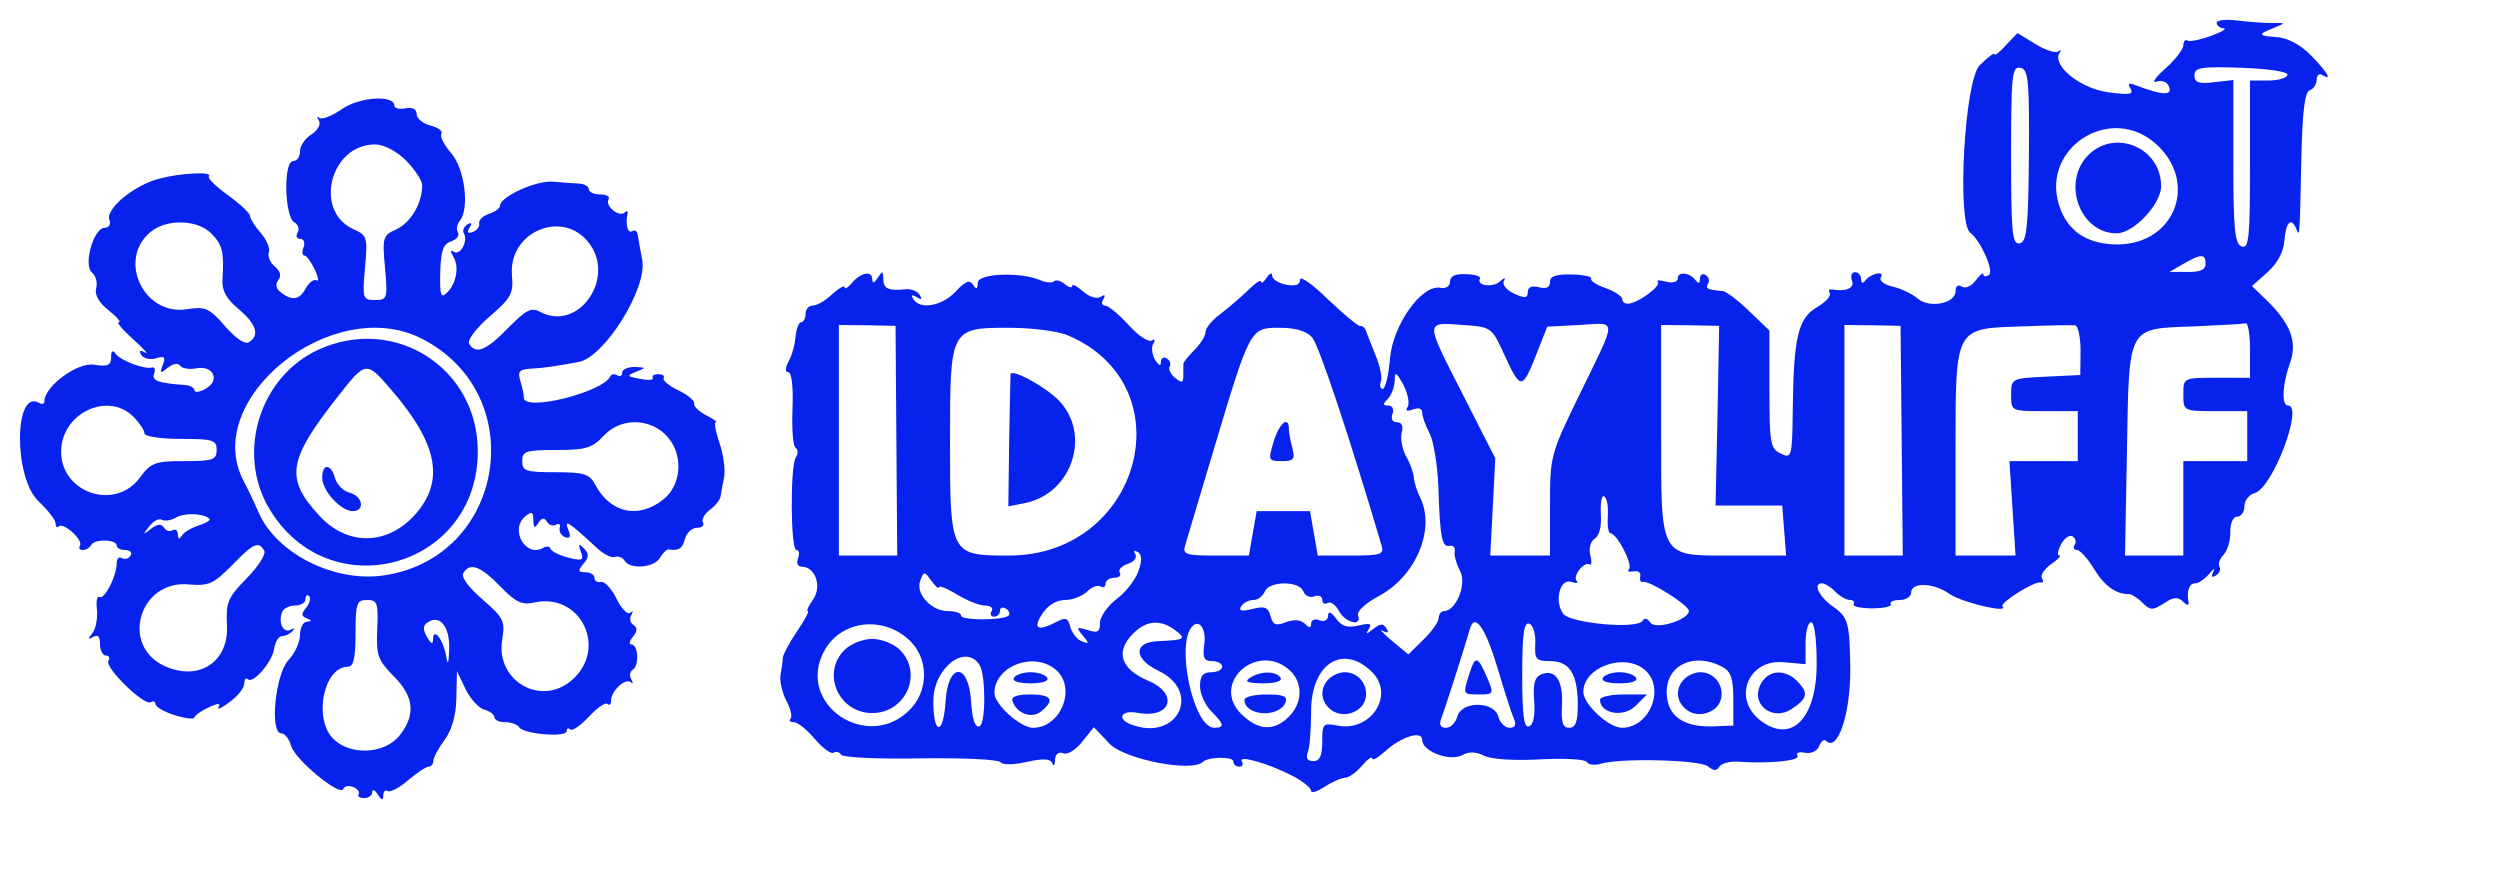 <?xml version="1.0" standalone="no"?>
<!DOCTYPE svg PUBLIC "-//W3C//DTD SVG 20010904//EN"
 "http://www.w3.org/TR/2001/REC-SVG-20010904/DTD/svg10.dtd">
<svg version="1.0" xmlns="http://www.w3.org/2000/svg"
 width="450pt" height="157pt" viewBox="0 0 450 157"
 preserveAspectRatio="xMidYMid meet">
<g transform="translate(0,157) scale(0.05,-0.05)"
fill="#0722ed" stroke="none">
<path d="M7980 3058 c0 -10 11 -19 25 -20 14 0 -6 -13 -45 -27 -38 -14 -77
-22 -85 -17 -8 5 -15 -3 -15 -17 0 -14 -29 -52 -65 -84 -36 -32 -50 -53 -32
-47 20 7 39 -1 46 -19 12 -32 -27 -30 -120 6 -26 10 -31 7 -19 -12 12 -21 -4
-24 -82 -13 -101 15 -200 95 -174 141 7 11 5 14 -4 6 -9 -8 -46 4 -82 26 l-65
40 -42 -44 c-22 -25 -41 -39 -41 -32 0 7 -24 -11 -53 -40 -55 -54 -83 -567
-34 -603 37 -27 87 -140 67 -152 -11 -7 -20 -6 -20 3 0 8 -12 -2 -27 -22 -15
-21 -37 -31 -50 -23 -14 9 -23 2 -23 -16 0 -45 -94 -63 -136 -27 -19 16 -59
36 -90 43 -31 7 -50 22 -43 33 16 26 -36 15 -56 -11 -9 -12 -15 -10 -15 5 0
14 -10 25 -22 25 -12 0 -17 -13 -11 -30 11 -27 -21 -41 -73 -32 -10 2 -12 -5
-7 -14 6 -9 -15 -32 -46 -50 -68 -40 -84 -108 -87 -365 -2 -175 -4 -181 -43
-162 -38 18 -41 37 -41 231 l0 212 -73 70 c-40 39 -83 71 -95 72 -55 5 -64 9
-53 27 6 10 3 24 -9 31 -11 7 -20 1 -20 -14 0 -16 -6 -18 -15 -6 -21 29 -65
34 -65 8 0 -13 -18 -18 -42 -12 -23 6 -37 6 -30 -1 13 -13 -64 -72 -103 -78
-14 -2 -25 5 -25 16 0 10 -27 28 -60 40 -33 11 -56 27 -52 34 5 7 -27 14 -70
15 -56 1 -78 -6 -78 -27 0 -20 -13 -26 -40 -19 -26 7 -40 0 -40 -17 0 -23 -10
-24 -49 -6 -28 13 -44 33 -37 45 7 14 2 13 -14 -1 -25 -24 -87 -15 -72 10 5 8
-18 15 -50 16 -39 2 -58 -7 -58 -27 0 -17 -15 -26 -34 -22 -68 13 -172 -134
-182 -255 -5 -60 -17 -109 -26 -109 -9 0 -12 12 -7 26 6 14 -3 57 -19 95 -15
38 -31 78 -35 89 -4 11 -13 18 -20 16 -6 -2 -58 41 -115 95 -56 55 -102 88
-102 72 0 -19 -16 -24 -50 -18 -27 5 -50 20 -50 32 0 13 -9 10 -20 -7 -11 -16
-20 -23 -20 -14 0 9 -21 -5 -46 -30 -26 -25 -71 -64 -100 -86 -30 -22 -54 -51
-54 -65 0 -14 -18 -43 -40 -65 -22 -22 -40 -44 -40 -50 0 -5 0 -25 0 -42 0
-27 -5 -28 -30 -8 -16 13 -25 32 -19 41 5 9 1 22 -11 29 -11 7 -20 1 -21 -14
0 -16 -8 -12 -21 9 -11 19 -14 46 -6 58 8 13 5 18 -6 11 -11 -7 -49 18 -84 57
-35 38 -72 69 -84 69 -11 0 -14 10 -6 23 9 15 5 18 -10 8 -14 -8 -41 0 -63 20
-22 19 -39 28 -39 20 0 -9 -12 -6 -27 6 -15 13 -32 17 -39 10 -7 -6 -28 -5
-48 4 -72 31 -226 25 -226 -9 -1 -24 -5 -26 -17 -7 -12 19 -28 13 -63 -25 -49
-52 -128 -66 -152 -27 -9 15 -5 18 12 7 18 -11 21 -8 11 8 -8 13 -29 22 -48
21 -64 -7 -83 1 -83 36 -1 30 -3 31 -20 5 -13 -20 -19 -22 -20 -5 0 32 -43 24
-74 -15 -14 -16 -25 -23 -25 -14 -1 8 -21 -3 -45 -25 -24 -23 -55 -41 -70 -41
-14 0 -26 -13 -26 -30 0 -16 -7 -30 -16 -30 -8 0 -17 -23 -20 -51 -2 -28 -13
-69 -25 -90 -13 -25 -13 -39 -1 -39 12 0 18 -54 15 -131 -3 -72 2 -136 11
-141 9 -6 10 -21 1 -34 -21 -33 -19 -334 2 -334 10 0 12 -13 6 -30 -7 -17 -1
-30 13 -30 49 0 74 -71 41 -118 -16 -23 -25 -42 -19 -42 6 0 -11 -33 -39 -73
-27 -40 -50 -83 -51 -95 0 -12 -4 -39 -8 -60 -4 -22 5 -63 20 -93 16 -30 23
-60 16 -66 -7 -7 -2 -13 12 -13 14 0 47 -27 75 -60 28 -33 58 -55 67 -50 10 6
22 3 28 -7 6 -10 135 -16 287 -13 151 2 280 -4 287 -14 7 -10 45 -10 94 1 58
13 85 12 92 -4 5 -13 10 -8 10 11 1 21 13 31 30 24 15 -6 46 13 68 42 l42 52
57 -60 c54 -56 297 -103 335 -65 19 19 110 20 110 2 0 -11 10 -19 21 -19 12 0
16 8 10 19 -16 25 100 -9 184 -53 36 -19 65 -43 65 -53 0 -10 22 -3 49 15 27
17 60 32 73 32 13 0 40 19 61 43 20 24 37 36 37 27 0 -10 20 2 45 24 59 54
135 78 135 42 0 -41 98 -78 143 -55 25 14 50 13 78 -1 24 -13 106 -19 200 -14
88 5 165 1 171 -9 6 -10 28 -13 49 -7 68 22 359 15 388 -9 20 -17 31 -17 41
-1 8 12 38 20 67 18 111 -8 225 3 214 21 -7 10 5 16 27 11 22 -4 44 6 51 24 7
18 18 26 25 19 41 -42 88 97 87 257 -2 168 -7 188 -62 226 -50 35 -74 84 -40
84 10 0 32 -13 48 -30 17 -17 40 -30 53 -30 12 0 18 -7 13 -15 -5 -8 25 -15
67 -15 42 0 72 7 67 15 -5 8 9 15 32 15 22 0 41 12 41 26 0 39 80 37 138 -4
44 -31 218 -72 191 -45 -12 12 116 92 137 86 10 -2 12 5 5 15 -6 11 8 33 33
51 25 17 38 31 30 31 -9 0 -6 18 6 41 12 22 31 35 41 28 11 -6 14 -20 8 -30
-6 -11 -3 -19 8 -19 11 0 39 -31 62 -69 38 -62 80 -91 127 -90 8 0 30 -14 47
-31 28 -28 37 -28 77 -2 34 23 50 24 69 6 13 -13 22 -15 20 -4 -8 42 2 70 24
70 12 0 35 16 51 35 16 19 22 22 14 7 -9 -19 -6 -23 9 -14 13 8 19 22 13 32
-6 9 1 29 15 43 14 15 25 52 24 82 0 32 10 55 25 55 14 0 26 17 26 38 0 20 17
42 37 47 64 17 177 315 120 315 -24 0 -21 76 7 153 27 76 3 141 -85 227 l-52
50 56 50 c36 32 58 73 61 115 5 66 25 85 43 40 12 -31 12 -27 18 263 4 162 12
231 30 237 14 5 25 22 25 38 0 16 9 24 20 17 38 -24 20 9 -40 70 -37 38 -83
63 -120 66 -72 5 -74 10 -15 33 45 19 45 19 -5 18 -27 0 -84 4 -125 9 -41 5
-75 2 -75 -8z m-676 -478 c-2 -261 -8 -311 -33 -316 -27 -6 -31 37 -31 316 0
289 3 322 33 316 29 -5 33 -43 31 -316z m931 290 c-3 -11 -34 -20 -70 -20
l-65 0 0 -304 c0 -263 -4 -303 -30 -293 -25 9 -30 62 -30 305 l0 294 -70 -8
c-55 -7 -70 -1 -70 25 0 28 23 32 170 27 101 -4 168 -14 165 -26z m-463 -258
c140 -140 52 -351 -148 -352 -102 0 -171 41 -204 121 -91 220 183 400 352 231z
m168 -422 c0 -21 -20 -30 -65 -29 l-65 0 50 29 c64 37 80 37 80 0z m-4713
-636 l3 -414 -105 0 -105 0 0 415 0 415 102 -1 102 -2 3 -413z m2189 308 c58
-126 64 -126 114 0 l40 102 115 6 c139 8 138 31 5 -243 -109 -223 -110 -228
-110 -406 l0 -181 -107 0 -108 0 9 175 9 175 -119 234 c-135 265 -135 256 3
246 102 -7 103 -7 149 -108z m767 -218 l-7 -324 120 0 120 0 7 -90 7 -90 -194
0 c-265 0 -256 -16 -256 460 l0 370 104 -1 105 -2 -6 -323z m663 -90 l4 -414
-105 0 -105 0 0 415 0 415 101 -1 101 -2 4 -413z m644 324 l-1 -88 -124 -6
c-124 -6 -125 -7 -125 -65 0 -59 0 -59 120 -59 l120 0 0 -90 0 -90 -123 0
-123 0 11 -170 11 -170 -108 0 -108 0 0 368 c0 458 -5 449 240 457 94 4 179 5
190 4 11 -1 20 -42 20 -91z m610 2 l0 -100 -120 0 c-120 0 -120 0 -120 -60 0
-60 1 -60 115 -60 l115 0 0 -90 0 -90 -115 0 -115 0 0 -170 0 -170 -105 0
-105 0 7 375 c8 457 -1 441 240 450 95 4 180 9 188 11 8 2 15 -41 15 -96z
m-4254 52 c425 -182 261 -792 -214 -792 -211 0 -212 2 -212 410 0 408 1 410
212 410 83 0 178 -12 214 -28z m878 -7 c24 -28 134 -357 250 -750 9 -31 -4
-35 -110 -35 l-120 0 -14 80 -14 80 -96 0 -96 0 -14 -80 -14 -80 -120 0 c-106
0 -119 4 -110 35 6 19 52 175 103 345 132 441 131 440 238 440 58 0 97 -12
117 -35z m344 -249 c-10 -15 -3 -18 19 -10 20 8 33 3 33 -12 0 -13 12 -47 27
-75 14 -28 28 -114 31 -191 6 -184 13 -219 41 -213 12 3 21 -6 18 -20 -3 -14
6 -45 19 -70 26 -46 -14 -145 -58 -145 -10 0 -18 -11 -19 -25 0 -14 -25 -49
-55 -78 l-54 -53 -60 50 c-33 28 -47 44 -32 35 19 -10 23 -7 13 9 -11 18 -22
18 -47 -2 -26 -21 -29 -21 -16 0 12 19 3 22 -37 12 -39 -9 -61 -3 -81 25 -19
25 -29 28 -29 10 -1 -16 -14 -22 -31 -16 -16 7 -30 1 -30 -12 0 -17 -6 -17
-23 0 -14 14 -38 16 -68 5 -36 -14 -47 -10 -55 22 -9 32 -21 37 -65 26 -39
-10 -51 -7 -41 9 8 13 28 23 44 23 16 0 34 14 41 30 15 39 125 40 139 1 6 -16
24 -24 40 -18 15 6 28 1 28 -12 0 -13 9 -18 19 -12 10 7 29 -6 41 -28 23 -44
85 -58 69 -16 -5 14 27 44 76 70 133 71 204 242 147 355 -11 22 -21 54 -22 70
-1 17 -13 51 -28 77 -14 26 -21 64 -16 85 7 24 0 38 -17 38 -16 0 -23 12 -16
30 6 17 0 30 -15 30 -20 0 -21 5 -2 24 13 13 24 42 25 65 0 35 5 33 31 -14 16
-31 23 -66 16 -79z m720 -395 c-2 -33 2 -61 10 -61 23 0 82 -114 66 -129 -7
-8 0 -11 16 -8 17 4 28 -4 25 -18 -3 -14 2 -23 10 -20 21 7 165 -84 165 -104
0 -33 -122 -70 -139 -42 -10 15 -21 18 -28 6 -19 -31 -259 -9 -285 25 -34 45
-12 130 29 115 18 -6 27 -4 19 4 -16 17 27 71 47 59 7 -4 8 11 2 34 -6 24 1
49 16 59 17 10 25 45 22 89 -2 40 3 69 12 63 10 -6 16 -38 13 -72z m-1690
-198 c-11 -31 -46 -76 -79 -100 -32 -25 -59 -63 -59 -85 0 -33 -8 -38 -45 -26
-40 12 -42 10 -17 -20 24 -28 23 -31 -3 -21 -17 6 -36 30 -42 52 -8 33 -17 36
-50 18 -67 -35 -86 -25 -51 29 20 31 51 50 82 50 27 0 62 14 79 30 17 17 38
25 49 19 10 -6 18 -2 18 10 0 11 14 21 31 21 17 0 26 8 20 19 -6 10 7 24 29
31 22 7 35 23 27 35 -8 12 -4 15 9 8 15 -10 16 -31 2 -70z m-718 -57 c0 7 29
-4 65 -26 36 -22 81 -40 101 -40 20 0 31 -9 24 -20 -7 -11 -3 -20 9 -20 11 0
21 10 21 21 0 12 10 15 21 8 12 -7 16 -18 10 -25 -19 -18 -171 -18 -171 0 0 9
-21 16 -47 16 -61 0 -118 63 -100 110 13 34 15 34 40 -1 15 -20 27 -31 27 -23z
m-102 -195 c64 -64 65 -174 1 -242 -152 -162 -418 16 -311 209 61 111 216 127
310 33z m953 40 c41 -31 35 -35 -61 -39 -90 -3 -90 -63 -1 -106 161 -76 69
-258 -97 -194 -53 20 -36 53 22 42 122 -23 152 69 38 116 -98 42 -118 104 -52
170 47 47 98 51 151 11z m104 -53 c-6 -46 0 -58 28 -58 21 0 37 -9 37 -20 0
-11 -18 -20 -40 -20 -29 0 -40 -13 -40 -50 0 -27 18 -68 40 -90 47 -47 50 -60
11 -60 -75 0 -140 304 -78 366 26 26 51 -13 42 -68z m1055 -79 c24 -82 51
-165 59 -184 11 -24 6 -35 -15 -35 -16 0 -34 18 -40 40 -15 57 -133 57 -148 0
-6 -22 -24 -40 -40 -40 -21 0 -26 11 -17 35 12 30 78 237 103 322 17 58 55 4
98 -138z m137 84 c-3 -57 3 -63 54 -63 70 0 99 -47 99 -159 0 -60 -8 -81 -31
-81 -23 0 -29 19 -26 80 5 89 -23 132 -73 113 -25 -10 -32 -34 -27 -96 4 -53
-3 -87 -19 -92 -18 -6 -24 41 -24 185 0 146 6 191 25 185 14 -5 24 -37 22 -72z
m1013 -72 c0 -198 -91 -290 -202 -205 -103 78 -45 223 84 210 l78 -7 0 75 c0
42 9 76 20 76 12 0 20 -63 20 -149z m-3013 -6 c22 -37 22 -212 -1 -220 -16 -5
-26 25 -30 89 -9 142 -83 143 -92 1 -8 -124 -44 -123 -44 1 0 120 117 210 167
129z m276 -18 c73 -66 15 -207 -84 -207 -46 0 -139 84 -139 125 0 99 146 152
223 82z m840 0 c48 -44 47 -117 -3 -167 -54 -54 -111 -50 -172 10 -111 111 59
262 175 157z m297 -7 c82 -82 -5 -216 -125 -192 -52 10 -55 7 -55 -58 0 -51
-9 -70 -32 -70 -21 0 -28 11 -20 32 7 17 12 84 12 148 0 171 115 245 220 140z
m983 7 c73 -66 15 -207 -84 -207 -48 0 -139 85 -139 129 0 91 151 143 223 78z
m278 12 c30 -16 39 -42 39 -116 l0 -95 -75 -3 c-108 -3 -165 40 -165 124 0 99
101 144 201 90z"/>
<path d="M7518 2582 c-97 -98 -31 -282 102 -282 61 0 160 105 160 170 0 138
-165 208 -262 112z"/>
<path d="M3638 1794 c0 -2 -3 -110 -5 -241 l-3 -236 60 12 c169 34 240 246
122 369 -46 48 -166 114 -174 96z"/>
<path d="M4585 1550 c-20 -67 -19 -70 29 -70 43 0 49 7 39 45 -7 25 -13 56
-13 70 0 50 -34 23 -55 -45z"/>
<path d="M3040 800 c-84 -84 -21 -227 100 -227 121 0 184 143 100 227 -22 22
-67 40 -100 40 -33 0 -78 -18 -100 -40z"/>
<path d="M5288 709 c-22 -68 -21 -69 35 -69 54 0 55 2 33 55 -37 87 -45 88
-68 14z"/>
<path d="M6339 678 c-39 -72 40 -136 110 -91 59 39 63 58 20 102 -45 44 -103
39 -130 -11z"/>
<path d="M3650 700 c-7 -12 17 -20 60 -20 43 0 67 8 60 20 -7 11 -34 20 -60
20 -26 0 -53 -9 -60 -20z"/>
<path d="M3645 616 c15 -45 70 -65 103 -37 51 41 38 61 -40 61 -46 0 -69 -8
-63 -24z"/>
<path d="M4500 700 c-22 -14 -10 -19 46 -20 46 0 71 8 64 20 -16 25 -71 25
-110 0z"/>
<path d="M4480 621 c0 -59 126 -67 148 -9 8 21 -8 28 -69 28 -43 0 -79 -9 -79
-19z"/>
<path d="M4784 696 c-64 -64 15 -159 96 -116 68 36 39 140 -40 140 -18 0 -43
-11 -56 -24z"/>
<path d="M5770 700 c-7 -12 17 -20 60 -20 43 0 67 8 60 20 -7 11 -34 20 -60
20 -26 0 -53 -9 -60 -20z"/>
<path d="M5760 621 c0 -50 84 -65 127 -23 l42 42 -85 0 c-46 0 -84 -9 -84 -19z"/>
<path d="M6064 696 c-64 -64 15 -159 96 -116 68 36 39 140 -40 140 -18 0 -43
-11 -56 -24z"/>
<path d="M1232 2748 c-37 -26 -74 -40 -83 -32 -8 8 -9 3 -1 -10 8 -14 -4 -35
-27 -50 -23 -14 -41 -41 -41 -61 0 -19 -11 -35 -25 -35 -35 0 -31 -198 4 -220
15 -8 20 -26 12 -38 -7 -12 -3 -22 10 -22 13 0 18 -13 12 -30 -7 -16 -5 -30 3
-30 8 0 24 -23 37 -50 13 -28 16 -45 6 -39 -9 5 -27 -8 -39 -30 -22 -42 -51
-45 -92 -11 -15 12 -17 28 -6 42 12 15 7 32 -13 49 -17 14 -26 37 -21 51 5 13
-8 45 -29 69 -22 25 -39 53 -39 62 0 9 -36 43 -79 74 -44 32 -75 62 -69 68 17
18 -99 13 -178 -8 -91 -23 -196 -110 -180 -149 6 -16 -2 -28 -17 -28 -40 0
-78 -134 -46 -161 14 -11 21 -37 15 -57 -6 -23 10 -52 45 -79 30 -24 46 -43
37 -43 -10 0 14 -28 52 -62 39 -35 57 -56 42 -47 -19 10 -23 7 -13 -9 8 -13
32 -18 53 -12 30 10 35 5 24 -24 -12 -31 -9 -32 18 -10 18 15 37 18 44 8 6
-10 32 -15 59 -10 62 12 87 -45 32 -74 -21 -12 -39 -14 -39 -5 0 9 -16 18 -35
19 -97 7 -120 16 -110 41 5 15 2 24 -8 22 -27 -8 -116 26 -132 51 -9 13 -15 8
-15 -14 0 -29 -12 -35 -61 -27 -60 10 -179 -78 -179 -131 0 -10 -8 -13 -18 -7
-92 56 -94 -269 -3 -354 34 -32 61 -67 61 -79 0 -13 5 -17 12 -11 16 16 88
-49 76 -69 -6 -9 -1 -16 10 -16 11 0 25 8 31 19 14 22 91 19 91 -3 0 -9 14
-16 31 -16 17 0 26 -9 19 -20 -7 -12 -21 -15 -31 -9 -11 6 -19 -2 -19 -19 0
-46 -44 -132 -62 -121 -8 5 -13 -15 -9 -46 3 -30 -4 -68 -16 -84 -18 -22 -17
-25 2 -14 17 10 25 2 25 -26 0 -22 10 -41 21 -41 12 0 16 -9 9 -19 -14 -24
130 -164 153 -149 9 6 17 2 17 -7 0 -10 32 -28 70 -40 39 -12 70 -15 70 -8 0
7 23 23 50 36 34 16 46 16 37 2 -8 -12 10 -5 39 17 29 21 53 51 53 66 1 16 6
23 13 17 18 -19 88 61 95 110 4 25 17 45 28 45 12 0 29 8 38 18 10 11 7 13 -6
5 -26 -14 -46 24 -32 62 4 14 26 25 47 25 21 0 38 11 38 23 0 13 6 18 13 11 7
-7 2 -26 -11 -42 -18 -22 -18 -30 2 -38 20 -8 20 -11 1 -12 -14 -1 -25 -23
-25 -48 0 -26 -19 -67 -42 -91 -47 -51 -68 -263 -25 -263 12 0 28 -20 35 -45
13 -49 178 -185 188 -155 4 10 19 13 35 7 16 -6 25 -18 20 -26 -5 -8 4 -14 20
-14 16 0 29 9 29 21 0 12 9 9 20 -8 14 -22 19 -23 20 -4 0 15 7 22 16 16 9 -5
42 12 73 39 32 27 65 49 74 49 9 0 17 9 17 21 0 11 18 45 41 76 26 36 41 88
42 151 l2 96 31 -65 c18 -36 48 -69 68 -74 20 -5 36 -18 36 -27 0 -10 17 -18
39 -18 21 0 44 -8 50 -18 15 -25 171 -38 171 -14 0 10 6 13 13 6 7 -7 37 14
67 46 30 32 60 53 67 46 7 -7 13 -2 13 12 0 35 52 83 71 66 8 -8 9 -3 2 10 -8
13 -5 29 5 35 24 15 20 91 -5 91 -10 0 -7 13 6 28 16 20 16 32 2 42 -12 7 -16
23 -8 36 7 13 6 17 -4 8 -9 -8 -32 14 -49 50 -18 36 -43 64 -56 61 -13 -3 -24
4 -24 15 0 11 -15 20 -32 20 -27 0 -29 5 -7 31 20 24 20 36 1 55 -19 19 -21
16 -11 -12 12 -31 6 -34 -43 -22 -32 8 -61 22 -65 31 -3 10 -15 12 -25 6 -64
-40 -125 64 -67 112 23 19 29 17 29 -14 1 -28 5 -31 18 -10 12 19 21 21 31 5
8 -13 22 -17 33 -11 10 7 17 1 13 -12 -3 -13 6 -28 20 -33 17 -6 21 2 11 27
-15 39 -2 31 101 -64 24 -23 54 -39 67 -34 12 4 28 -2 35 -14 20 -32 107 -25
127 11 10 17 24 31 31 30 38 -5 49 2 59 38 6 22 25 40 43 40 18 0 28 8 22 19
-6 10 4 30 24 45 19 14 37 36 39 48 2 13 8 45 13 71 5 27 -3 82 -17 123 -14
41 -20 74 -13 74 7 0 -8 12 -35 25 -26 14 -46 33 -43 43 2 10 -24 31 -57 47
-34 16 -57 36 -53 44 5 8 -3 14 -19 14 -16 0 -24 -6 -20 -13 5 -8 -15 -10 -45
-4 -49 9 -50 12 -14 26 36 14 36 15 -6 17 -25 0 -45 -9 -45 -20 0 -12 -8 -16
-18 -10 -10 6 -22 4 -25 -4 -26 -57 -310 -128 -311 -77 0 12 -6 40 -13 62 -10
33 -3 41 42 43 47 3 82 8 169 24 93 18 248 267 228 368 -7 36 -14 76 -16 89
-1 13 -10 20 -19 14 -17 -10 -26 22 -18 62 3 11 -2 13 -10 5 -20 -19 -72 24
-58 47 6 10 -7 18 -30 18 -22 0 -41 8 -41 19 0 10 -16 19 -35 20 -19 1 -62 4
-95 7 -59 5 -190 -54 -190 -87 0 -9 -18 -22 -40 -29 -21 -7 -37 -22 -35 -34 3
-11 -8 -26 -23 -31 -18 -7 -22 -2 -12 15 11 17 8 21 -7 12 -13 -8 -19 -22 -13
-32 16 -26 -12 -81 -35 -67 -14 9 -15 3 -4 -15 23 -36 13 -97 -21 -131 -23
-23 -27 -11 -25 73 2 78 11 102 39 111 20 7 31 21 25 31 -7 11 -4 31 7 44 35
45 17 187 -32 243 -25 29 -41 60 -35 70 6 9 -12 22 -39 29 -28 7 -50 26 -50
41 0 18 -15 26 -40 21 -22 -4 -40 0 -40 9 0 40 -123 33 -188 -11z m230 -186
c32 -33 58 -73 58 -89 0 -64 -41 -134 -92 -158 -50 -22 -52 -29 -42 -139 10
-111 8 -116 -36 -116 -44 0 -46 5 -36 116 10 110 8 117 -42 139 -144 66 -83
305 78 305 32 0 76 -23 112 -58z m-702 -262 c41 -41 47 -67 41 -165 -3 -40 13
-70 57 -107 65 -54 78 -96 38 -120 -14 -9 -48 14 -86 58 -57 65 -70 71 -136
61 -156 -26 -253 178 -132 278 58 48 168 45 218 -5z m1359 -33 c100 -127 -36
-323 -174 -250 -32 18 -51 8 -116 -58 -79 -81 -116 -96 -140 -57 -8 13 24 55
73 98 78 67 87 83 81 149 -13 156 181 239 276 118z m-601 -346 c397 -202 300
-793 -141 -853 -175 -24 -380 79 -445 225 -18 42 -43 93 -53 112 -161 294 317
680 639 516z m-1038 -281 c22 -22 40 -49 40 -60 0 -11 57 -20 130 -20 117 0
130 -4 130 -40 0 -35 -13 -40 -116 -40 -106 0 -120 -5 -161 -60 -88 -120 -283
-55 -283 94 0 138 168 218 260 126z m1914 -63 c67 -64 64 -180 -7 -236 -89
-70 -190 -48 -244 54 -21 39 -40 45 -144 45 -106 0 -119 4 -119 40 0 36 13 40
123 40 105 0 129 7 169 50 59 64 158 67 222 7z m-1640 -305 c5 -4 -12 -15 -37
-23 -26 -8 -54 -24 -62 -37 -10 -15 -14 -14 -15 4 0 15 -8 21 -19 15 -10 -6
-24 -2 -31 10 -9 14 -24 13 -47 -5 -29 -23 -30 -22 -6 9 15 19 35 30 45 24 10
-6 33 -3 52 8 32 18 100 15 120 -5z m197 -114 c8 -12 -21 -57 -63 -100 -68
-69 -75 -88 -71 -165 9 -135 -100 -207 -224 -151 -162 74 -91 312 88 294 70
-6 88 2 153 68 79 81 96 89 117 54z m850 -129 c55 -57 78 -68 122 -58 169 37
267 -168 134 -281 -113 -95 -274 1 -249 148 11 66 5 78 -71 144 -50 43 -78 81
-69 95 24 39 61 26 133 -48z m-443 -154 c-4 -94 2 -111 59 -169 74 -74 80
-139 22 -213 -53 -68 -178 -74 -239 -13 -73 73 -35 260 53 260 20 0 27 33 27
120 0 108 4 120 41 120 38 0 41 -11 37 -105z m259 -72 c-2 -55 -5 -61 -11 -23
-11 58 -46 103 -47 59 0 -20 -7 -18 -22 8 -16 29 -15 42 5 54 43 27 78 -20 75
-98z"/>
<path d="M1148 1882 c-212 -96 -298 -370 -180 -571 214 -364 752 -218 752 204
0 300 -298 491 -572 367z m262 -147 c168 -195 192 -329 82 -450 -101 -110
-243 -110 -343 -1 -123 134 -113 199 66 427 103 131 103 131 195 24z"/>
<path d="M1160 1420 c0 -47 67 -120 110 -120 45 0 36 54 -11 66 -23 6 -47 30
-53 53 -14 52 -46 54 -46 1z"/>
</g>
</svg>
